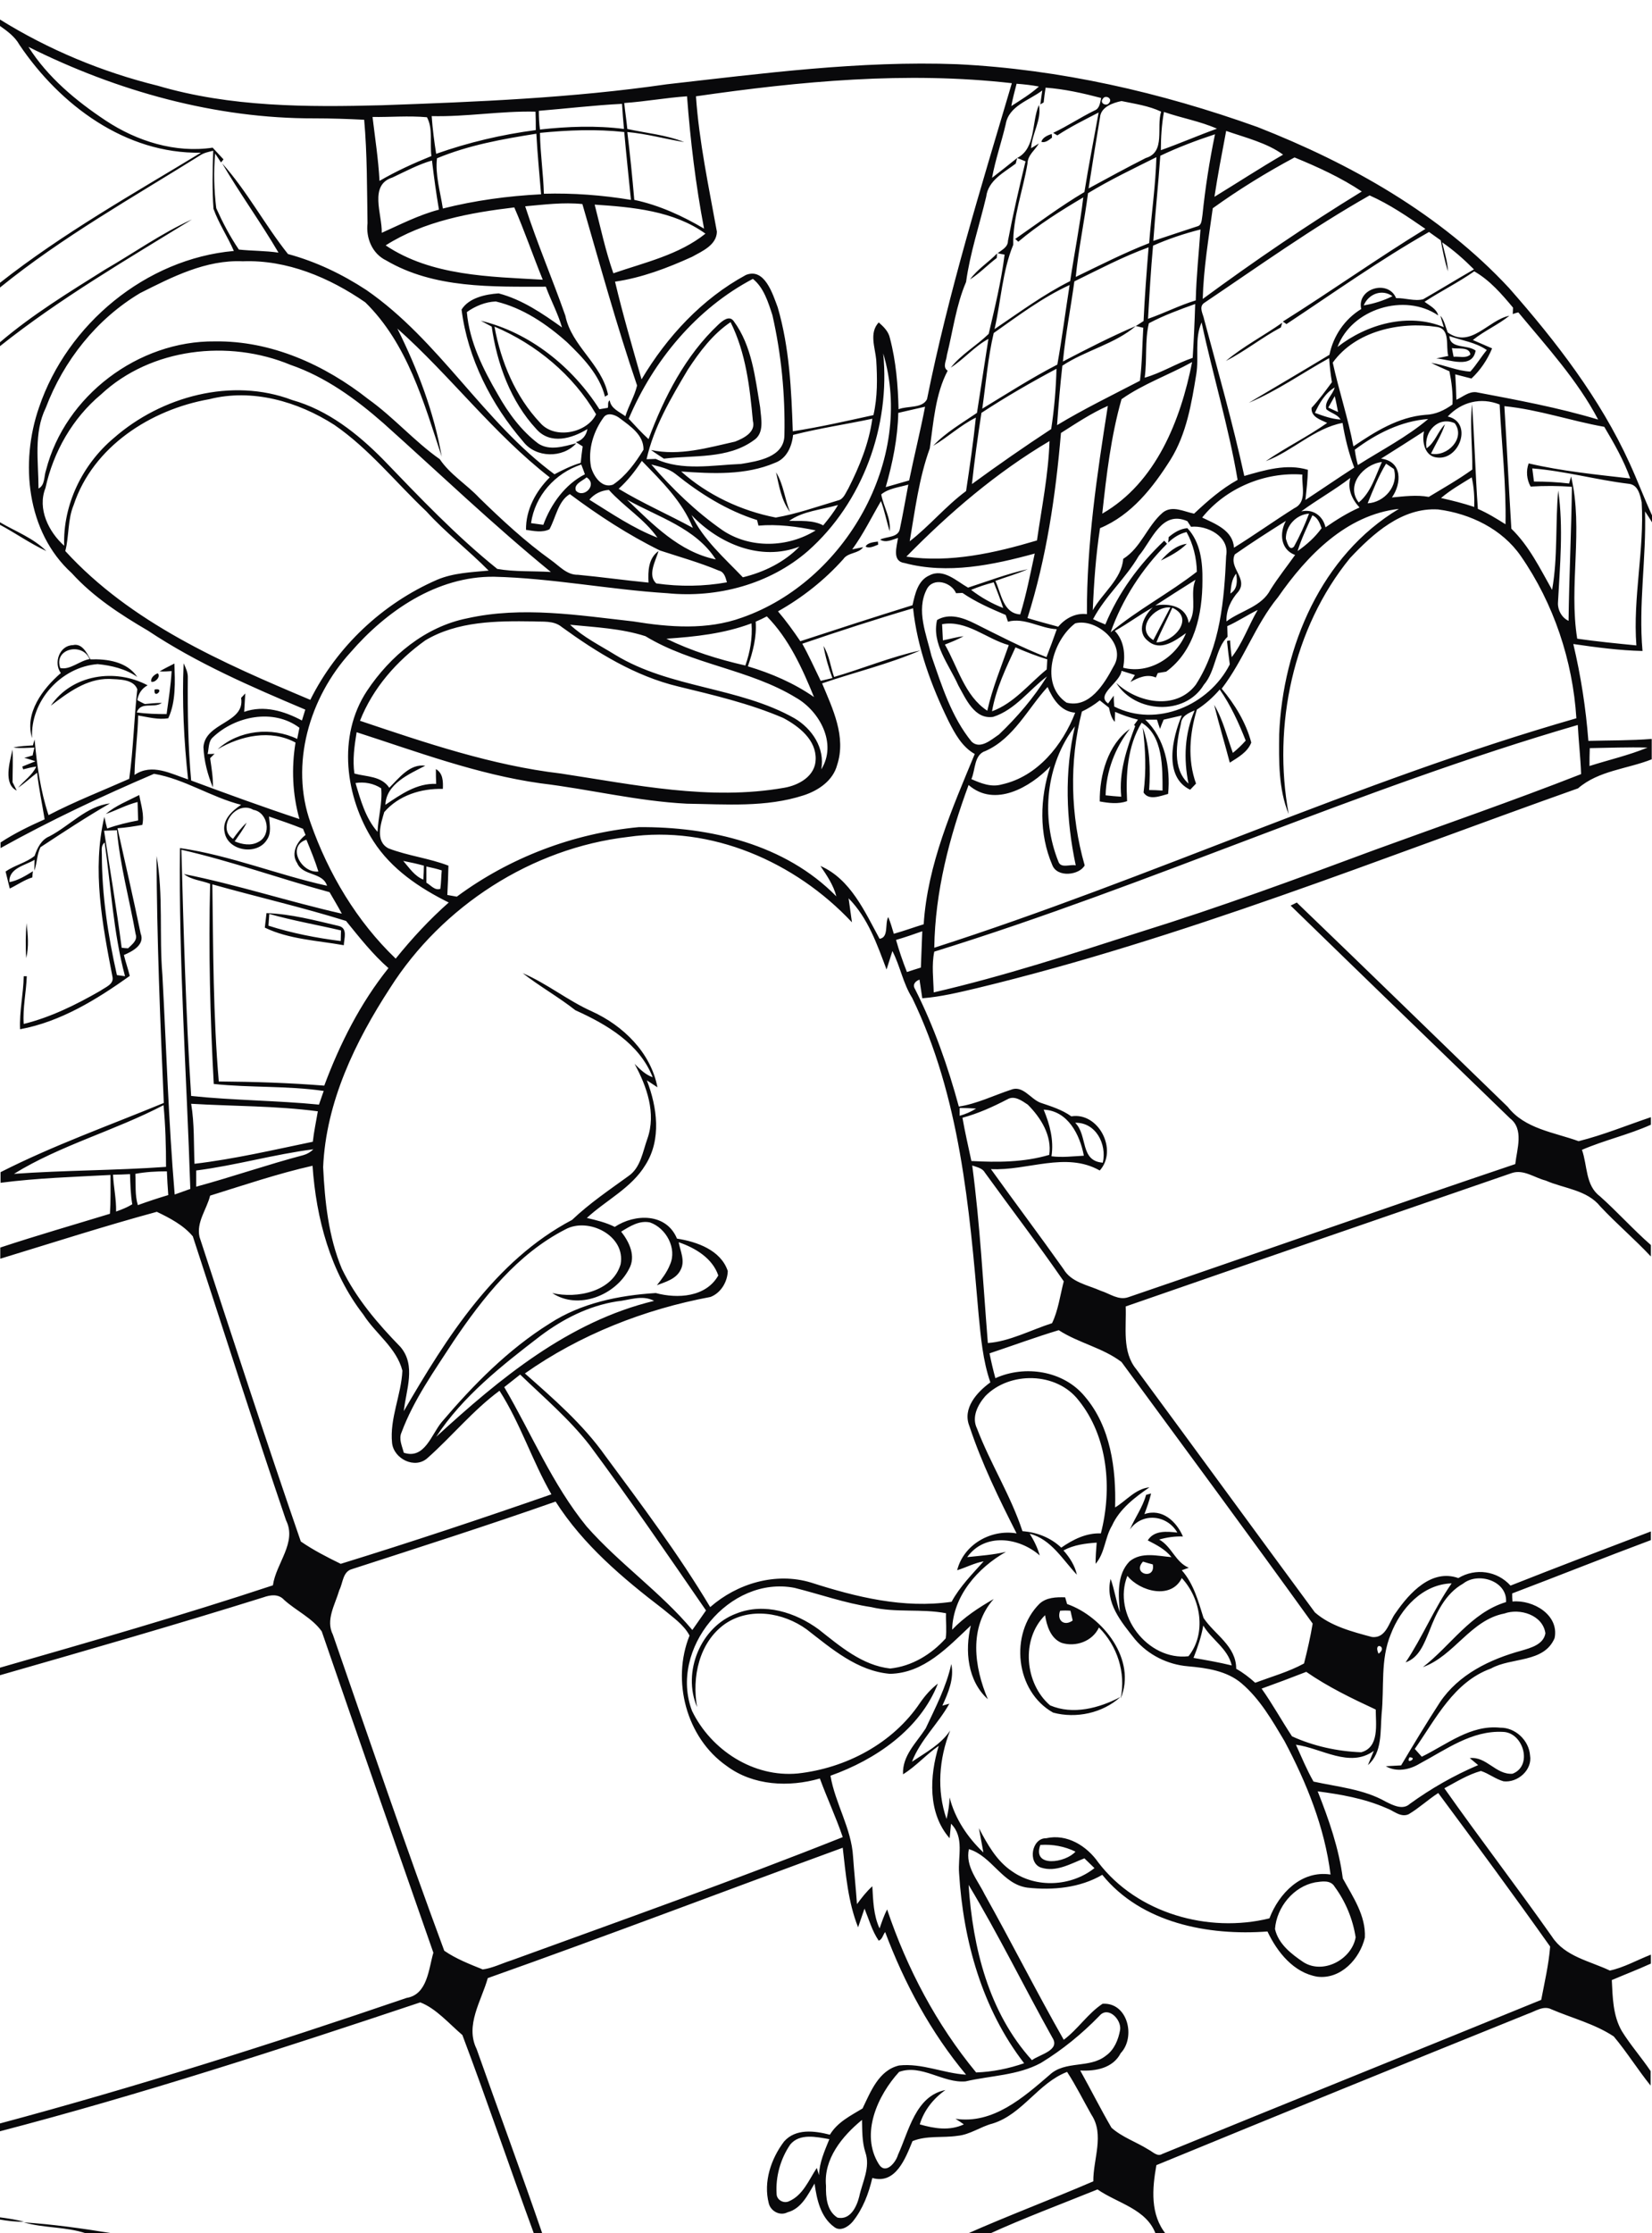 <?xml version="1.0" encoding="utf-8"?>
<!-- Generator: Adobe Illustrator 21.0.2, SVG Export Plug-In . SVG Version: 6.00 Build 0)  -->
<svg version="1.2" baseProfile="tiny" id="Layer_1" xmlns="http://www.w3.org/2000/svg" xmlns:xlink="http://www.w3.org/1999/xlink"
	 x="0px" y="0px" viewBox="0 0 592 800" overflow="scroll" xml:space="preserve">
<path fill="#09090B" d="M8.5,796.1c10.6,0.7,21.1,2.2,31.6,3.9h-9.4C23.4,797.6,15.7,798.2,8.5,796.1 M0,794.3
	c2.9,0.4,5.8,0.8,8.6,1.6c-2.9,0-5.8-0.3-8.6-0.8V794.3 M379.9,577c-1.3,3.5,1.5,5.7,4.5,3.5c-0.2-0.9-0.6-2.6-0.8-3.5
	C382.4,576.9,381.2,576.9,379.9,577 M372.5,574.5c2.5-2.3,6-2.4,9.2-2.3c0.2,0.6,0.5,1.8,0.7,2.4c12.9,4.5,25,20.1,19.2,33.8
	c1.9-9.2-1.2-18.8-7.8-25.4c-2.3,5-8.4,7.1-13.4,5.5c-3.9-1.6-5.3-6.1-5.9-9.9c-8.7,8.6-7.3,24.5,1.8,32.3c8.2,3.5,17.6,1,25.2-3
	c-6.4,5.8-15.9,7.8-24.1,5.6C363.8,605.9,361.7,585.3,372.5,574.5 M9.5,330.7c0.5,4.1,0.9,8.4-0.1,12.5C9.1,339,9.2,334.8,9.5,330.7
	 M96.2,331.6c8.4,2.7,17.2,4.4,25.9,5.5c0-1.3,0.1-2.6,0.1-3.8c-8.5-2-17.2-3.5-25.7-5.9C96.4,328.8,96.3,330.2,96.2,331.6
	 M95.5,327.1c8.8,0.3,17.4,2.6,25.9,4.6c3.3,0.8,1.9,4.5,1.8,6.9c-9.5-1.7-19.6-2.1-28.3-6.3C95.1,330.5,95.3,328.8,95.5,327.1
	 M17.7,299.6c7.3-3.8,13.3-10.8,21.7-11.8c-8.5,4.9-16.7,10.3-24.9,15.7c-1.3,2.6-1.2,5.7-2.2,8.4c0-1,0.1-2.9,0.1-3.9
	C9.1,310,3,311,3.4,316c3.1-0.6,5.8-2.3,8.4-3.9c-0.1,0.5-0.2,1.6-0.2,2.2c-2.9,0.9-5.4,2.7-8.1,4c-0.5-2-1-4.1-1.5-6.1
	c3.3-2.3,7.3-3.1,10.4-5.6C13.4,303.7,14.8,300.8,17.7,299.6 M36.5,306.1c0,14.5,2.2,29.1,5.4,43.2c0.7,0.1,2.2,0.3,2.9,0.4
	c-4.2-15.7-5-31.9-7.3-47.9C36.1,302.9,36.5,304.6,36.5,306.1 M37.3,297.6c2.1,14,4.5,27.9,6.3,41.9c0.6,0.1,1.7,0.2,2.3,0.2
	c1.4-1.4,3.5-2.8,2.7-5.1c-2.2-12.4-5.6-24.6-6.7-37.2C40.4,297.5,38.9,297.5,37.3,297.6 M37.9,291.6c3.5-3,7.9-4.7,12-6.8
	c0.6,3.5,1.9,7.1,1.1,10.7c-2.9,0.5-5.9,1-8.9,1.2c2.8,12.6,5.7,25.1,8.3,37.7c1.6,4-2.9,6.4-6,7.7c0.6,2.5,1.5,5,2.1,7.5
	c-11.8,8.4-24.7,16.4-39.3,19.1c-0.3-6.4,1.2-12.7,1.3-19l1.1,0c-0.2,5.7-1.5,11.4-1.1,17.1c9.7-2.4,18.8-6.9,27.5-11.9
	c1.8-1.3,4.9-2.3,4.3-5c-3.6-18.7-7.4-38.3-2.9-57.3c0.3,1.4,0.6,2.8,1,4.2c3.6-1.3,7.4-2.2,11.1-2.9c-0.1-2.2-0.1-4.4-0.2-6.6
	C45.3,288.3,41.7,290.3,37.9,291.6 M6,283.2c-4.9-2.3-2.5-10.3-1.5-14.7c0.2,3.9,0,7.8,0,11.7C5,281.2,5.5,282.2,6,283.2 M55.4,247
	C59.5,246.2,54.9,250.9,55.4,247 M56.5,241.2c1.3,1-0.9,3.5-2.3,3C53.9,242.8,55.4,241.6,56.5,241.2 M21.6,239.3
	c3.5,0.8,6.9-2.6,10.5-3.2C29.6,230,19.1,232.3,21.6,239.3 M21.8,241.1c-2.7-3.6-0.5-9.9,4.3-10c3.3-0.8,5,2.8,6.3,5.1
	c6-0.2,13.1,0.8,16.8,6.3c-4.2-2.9-9.2-4.1-14.2-4.6c-13.1,1-24.2,13.2-23.5,26.5C8.7,255.5,15.3,246.7,21.8,241.1 M416,200.8
	c2.5-2.8,5.5-5.5,9.3-6C422.7,197.4,419.3,199.2,416,200.8 M310.2,195.8c0.6-1.4,2.9-1.6,4.4-1.8c0,0.3,0.1,0.8,0.1,1.1
	C313.4,195.6,311.5,196.6,310.2,195.8 M0,187.1c5.6,3.3,11.9,5.6,16.6,10.3C10.8,194.7,5.6,191,0,188V187.1 M278.1,169.2
	c2.7,4.3,3.1,9.6,5,14.2C280,179.3,279.2,174.1,278.1,169.2 M459.5,115.6c-0.1,0.4-0.4,1.3-0.5,1.7c-6.8,3.6-12.8,8.5-19.7,12
	C445.5,124.1,452.8,120.3,459.5,115.6 M357.3,90.8c0,0.4-0.1,1.2-0.1,1.6c-3.3,2.5-6.1,5.5-9.6,7.7C350.3,96.4,354.2,94,357.3,90.8
	 M37.6,96.6c10.4-6,20.2-13,31.2-18C45.4,93,21.5,106.9,0,124v-1.4C11.6,112.7,24.7,104.7,37.6,96.6 M376.9,48c0,0.3,0.1,1,0.1,1.3
	c-1,0.8-2.5,2-3.8,1.5C373.5,49.3,375.5,48.4,376.9,48 M283.2,768.2c-3.5,5.1-5.3,11.5-4.9,17.7c0,2.1,2.4,3.5,4.3,2.7
	c5.1-2.1,7.2-7.6,10.1-12c0.2,0.6,0.6,1.9,0.8,2.6c0.1-4.5,2-8.7,3.7-12.9C292.6,765.5,286.6,764.1,283.2,768.2 M296,783
	c-0.1,4.1,0.3,9,4.1,11.4c4.6,1,6.9-3.9,7.8-7.5c1.1-5.2,4.1-10.5,2.2-15.9c-1.2-3.8-1.1-7.7-1.2-11.6
	C301.8,765.2,295.1,773.4,296,783 M394,722.1c-6.3,6.5-13.3,12.2-21,16.9c-8.3,4.5-18,4.5-27,6.6c-8.1,0.7-15.8-6.3-23.8-3.4
	c-7.7,8.4-14,22.2-7.3,33c2.4,4,6.1-0.5,6.9-3.3c3.9-8.5,6.3-21.1,17-23.2c-4.3,3-7.7,7.3-9.2,12.3c5.2,1.5,10.7,2.4,15.8,0
	c-1-0.7-2-1.4-3-2c13.4,2,24.3-7.6,33.7-15.7c5.6-5.3,14.3-2.2,20.2-6.9c3-2.1,4.5-5.8,5.1-9.3C401.9,723.4,397.1,718.5,394,722.1
	 M347.1,675.2c1.5,22.5,7.2,45.7,22.7,62.8c2.8-2.1,10.3-3.5,7.3-8.1C367,711.8,357.8,693,347.1,675.2 M471.3,674.3
	c-7.8,1.5-13.8,8.9-14.4,16.7c1.2,5.4,5.9,9,10.2,11.9c7.1,4.5,17.3-1,18.7-8.9c-1-6.5-3.6-12.8-7.5-18.1
	C476.8,673.3,473.6,674,471.3,674.3 M372.8,660.9c-3,8.3,9.1,6.4,12.6,2.4C381.5,661.4,377.2,660.6,372.8,660.9 M472.2,641.7
	c4,10.1,7.6,20.4,9,31.2c3.6,6.6,8.3,13.3,7.9,21.2c-1.8,7.6-8.6,15-17,14c-8.5-1.4-14.4-8.8-17.9-16.2c-21.2,1.6-45.2-3-59.2-20.3
	c-8,4.7-17.8,5.6-26.8,4.6c-9-1.2-12.7-11.3-21-13.8c-1.3,6.2,3.1,11,5.6,16.1c9.7,17.3,18.6,35,28.4,52.2
	c5.1-3.8,8.6-9.4,13.9-12.9c9-0.6,12,11.9,6.5,17.7c-2.8,5.4-9,6.5-14.5,6.2c3.8,6.8,7.3,13.8,11.2,20.5c3.8,3.4,8.9,5.1,13.2,7.8
	c1.6,0.8,3.2,2.7,5,1.6c45.2-18.5,90.5-36.7,135.8-55.2c1.2-6.3,2.7-12.7,3.2-19.1c-13.1-18.5-26.6-36.8-40.1-55
	c-3.7,2.4-6.9,5.4-10.6,7.6c-2.9,1.3-5.4-1.3-8-2.2C488.8,644.2,480.4,642.8,472.2,641.7 M505.1,629.5
	C503.5,632.4,508.4,629.6,505.1,629.5 M452.1,604.9c3.9,5.5,7.2,11.5,10.9,17.1c7.7,3.5,16.3,5.4,24.8,5.7
	c6.6-1.8,5.2-10.1,5.2-15.3c-8.6-4-17.1-8.1-24.9-13.5C462.7,601,457.4,603,452.1,604.9 M494,592.4
	C497.6,589.9,491.9,587.7,494,592.4 M431.2,582.3c-0.7,4-2,7.8-3.5,11.6c4.6,0.8,9.2,1.6,13.7,2.7
	C440,590.5,434.2,587.4,431.2,582.3 M524.3,567.3c-6.4,3.6-9.6,10.5-12.1,17c-1.8,4.3-3.6,9.5-8.5,11.2c6.1-9.1,10.2-19.3,16.5-28.3
	c-10.4,0.3-18.3,9-21.8,18.2c-3.8,9.1-2.3,19-3.3,28.6c-0.5,6.2,0.3,13.8-4.9,18.3c0.7-1.7,1.4-3.4,2.1-5.1
	c-8.6,6.3-18.8-1-27.9-2.2c2,4.4,3.9,9,6.3,13.2c8.6,1.9,18,2.7,25.9,7.2c2.6,1.3,6.1,3.1,8.6,0.8c7.6-5.5,15.8-10.2,24.5-13.9
	c-1-0.8-2-1.7-3-2.5c6-0.7,9.3,6,15.3,5.6c7.4-2.8,3.9-14.8-3.4-15c-11.2-0.6-20.5,6.4-29.9,11.4c-3.6,2.2-8.3,3.1-12.1,0.9
	c1.8-0.1,3.7-0.2,5.5-0.3c4.5-7.6,9.1-15.2,13.9-22.6c6.7-10,17.9-15.4,29.2-18.5c3.4-1,7.9-2.2,8.6-6.2c-0.9-6.6-9.2-9.1-14.7-7.1
	c-12.1,2.3-18,15.2-29.2,19.2c10-7.7,17.2-19.5,29.8-23.3C540.2,566.3,529.7,563,524.3,567.3 M404,564.5
	c-5.5,13.9,7.3,30.5,21.9,28.8c6.5-8.1,4.5-20.6-2.4-28C419.7,573.1,408.5,570.1,404,564.5 M413.1,560.4c-0.9-0.2-2.6-0.7-3.5-1
	C405.5,563.9,414.2,566.1,413.1,560.4 M126.1,562.1c-3.3,0.9-3.2,5-4.5,7.5c-1.5,5.2-5,10.7-2.3,16c13.1,37.8,26,75.7,39.9,113.2
	c4.2,2.9,9.1,4.8,13.8,6.7c3.6-0.5,6.9-2.2,10.4-3.3c39.6-14.4,79.4-28.5,118.6-44.1c-2.4-7.1-5.6-13.9-8.2-21
	c-11.1,3.2-23.9,2.6-33.4-4.5c-14.5-10.1-19.8-30.6-13.3-46.7c-2.1-4-6.1-6.6-9.5-9.5c-14.5-11.1-28.6-23-38.5-38.5
	C174.9,546.4,150.5,554.2,126.1,562.1 M353.1,500.1c-2.7,3.1-5,7.5-3,11.6c4.8,12.6,12.1,24,16.3,36.8c5.2,0.4,10.1,2.3,13.9,5.9
	c4.2-2.9,8.9-5.3,14.2-5.1c4.1-15.9,2.6-34.6-8-47.7C378.6,491.4,361.8,491.2,353.1,500.1 M180.7,496.9
	c9.8,16.7,17.2,34.8,29.5,49.9c11.7,13.3,26.5,23.5,37.9,37.1c1.6-2.3,3.3-4.7,4.9-7c-13.7-19.9-27.3-39.8-41.7-59.2
	c-7.3-9.4-16.4-17.1-24.9-25.3C184.5,493.9,182.6,495.4,180.7,496.9 M354.6,484.8c0.6,3,1.3,6,2.1,8.9c10.6-4.8,24.4-2.7,32,6.5
	c9.3,10.8,11.3,26,10.9,39.8c4-2.4,7.3-6.7,12.3-7.2c-5.1,3.5-10.7,7.7-13.4,13.7c-2.6,4.3-2.5,9.8-5.9,13.7c0-2.5,0.2-5.1,0.4-7.6
	c-4.1,0.3-8.2,0.8-11.9,2.8c2.2,2.5,4.1,5.4,4.8,8.7c-5.1-5.4-9.2-12.7-16.9-14.7c1.5,2.4,2.8,5,3.6,7.8c-7.4-6.5-19.7-8.2-26,0.6
	c4.6-0.5,9.3-0.8,13.9-1.9c-10.1,5.7-19,15.8-19.3,27.9c4.3-4.5,9.5-7.9,14.9-11c-9,10.1-7,24.4-2.1,35.9
	c-7.3-6.6-8.3-17.4-6.1-26.4c-8.2,7.7-16.8,17.1-29,17.3c-11.7-1-20.9-9-29.8-15.9c-8.4-6.1-20.5-8.1-29.4-1.9
	c-9.2,6.6-11.8,19-9.9,29.7c-5.4-12.5,1.3-28.8,14.1-33.5c10-4,21.2-0.4,29.5,5.7c7.6,6,15.6,12.9,25.6,14
	c7.8-0.8,14.8-5.1,19.9-10.8c0.4-3,0-6,0.1-9c-8.8-1.7-18-0.1-26.8-2.2c-9.4-1.4-18.3-4.6-27.5-6.9c-23.3-4.5-45.1,22-36.7,44.1
	c6.8,14,22,23.9,37.9,22.4c17.2-1.9,34-10.7,43.8-25.3c1.8-2.6,3.9-5,6.4-6.9c-6.4,16.4-22.4,27.3-38.5,33c1.7,10,7.5,18.8,8.1,29
	c0.4,5.7,1,11.3,1.4,17c1.7-2.3,3.4-4.5,5.5-6.4c0.3,5.1,0.4,10.4,2.6,15.1c0.8-2.3,1.6-4.7,2.7-6.8c7.1,21.1,17.7,41.2,31.9,58.4
	c5.9-0.2,11.7-1.4,17.2-3.3c-15-19.4-21.8-43.8-23.3-68c-0.5-6.1,2-12.9-2.9-17.8c-0.2,1.7-0.3,3.5-0.5,5.2
	c-7.9-9-7.2-22.3-3.9-33.1c-4.5,3.1-8.1,7.3-12.8,10.2c-0.3-6.7,4.8-11.3,8.1-16.4c3.5-7.5,7.4-14.9,9.2-23.1
	c1.1,5.2-1.1,10.3-3.2,14.9c0.6-0.2,1.9-0.5,2.5-0.7c-4,7.2-10.4,13-13.4,20.8c4.9-3.3,10.4-6.2,13.7-11.2c-4,10-4.9,21.5-1.3,31.7
	c0.6-2.5,1-5.1,1.1-7.7c1.9,7.6,6.5,14.4,12.1,19.7c-0.5-2.9-1.1-5.8-1.6-8.7c3,5.7,6.3,11.7,11.8,15.4c8.7,6.2,21.3,5.5,29.6-1.1
	c-1.2-1.2-2.4-2.3-3.6-3.5c-4.9,1.9-10.2,5.1-15.6,3.3c-4.8-1.7-3.3-10.6,1.9-10.5c7.5-1.7,14.6,2.8,18.7,8.7
	c13.9,18.2,39.4,25.4,61.3,20c3.4-8.9,11.4-17.3,21.9-15.7c-2.1-16.9-8.6-32.9-16.5-47.8c-4.4-7.4-8.8-15.1-15.4-20.7
	c-5.3-4.5-12.5-5.5-19.2-6.1c-7.3-0.6-14.3-4.1-19-9.7c-4.9-6.2-10.8-13.1-8.7-21.6c1.4,3.9,2,8.1,3.3,12
	c-0.5-6.2-1.2-13.5,3.5-18.3c4.3-3.5,10-1.9,15-1.5c-2.2-2.8-5.4-4.4-8.5-6c2.3-3.7,6.9-3.2,10.6-2.8c-3.7-6.4-12.6-7.3-17-1.1
	c1.8-4.2,4.6-8,5.8-12.4c0.4-0.1,1.3-0.4,1.8-0.5c-0.6,2.5-1.5,5-2.4,7.4c6.3-2.2,11.5,2.6,13.8,8c-2.9-0.1-5.7,0.3-8.5,1.1
	c4.5,2.5,5.8,8.1,10.6,10.1c-0.6,0.2-1.9,0.7-2.5,0.9c4.3,4.9,5.9,11.1,7.8,17.1c4,6,11.7,10,11.7,18.2c2.5,1.4,4.7,3.1,6.8,5
	c5.9-2.2,12-3.9,17.5-6.9c1.2-4.7,2.3-9.5,3.1-14.3c-22.6-31.4-45.6-62.5-68.5-93.7c-6.7-5.1-15.4-6.8-22.5-11.4
	C371.4,478.9,363,482,354.6,484.8 M221,466.2c-10.1,1.6-19.3,6.3-27.4,12.4c-13.7,10.5-27.8,21.6-37.3,36.1
	c22.7-20.8,47.4-41.3,78.1-48.7C230.1,463.7,225.4,465.8,221,466.2 M222.6,441.2c2.9,3.7,5.4,8.8,2.8,13.4
	c-4.8,9.4-18.2,14.8-27.5,8.6c8.9,2.1,21.6-0.5,24.5-10.3c1.9-10.3-11.6-17-19.8-12.5c-17.2,8.8-29.5,24.4-40.1,40.1
	c-6.8,10.5-14.2,20.8-18.6,32.6c-1.1,2.4,0.2,4.9,0.8,7.3c7.5,2.5,9.9-6.6,13.6-11c11.3-13.3,23.8-26,38.7-35.3
	c11.2-7.3,24.8-10.1,38-10.9c7.8,2.1,18,1.5,22.4-6.3c-2.1-6.2-8.3-9.9-14.2-11.9c0.6,3.2,2.4,6.7,0.7,9.9c-1.6,3.3-5.4,4.3-8.5,5.5
	c1.8-2.3,3.6-4.6,4.7-7.4c2.6-5.8-1.4-13.1-7.2-15.1C229.1,437.1,225.7,439.3,222.6,441.2 M40.5,420.8c0.2,4.4,1.2,8.7,1.1,13.2
	c2-0.7,4-1.5,5.8-2.6c-0.6-3.5-0.7-7.2-0.8-10.8C44.5,420.7,42.5,420.8,40.5,420.8 M48.5,420.5c0.2,3.7-0.2,7.6,0.9,11.2
	c3.6-1.3,7.2-2.5,10.9-3.6c-0.2-2.8-0.4-5.6-0.5-8.5C56,419.6,52.2,419.8,48.5,420.5 M348.4,417.5c2.8,21.1,3.9,42.4,5.6,63.6
	c7.6-0.5,15.5-4.7,23-7.1c2.2-4.5,2.9-10,4.2-15c-9.1-13.2-18.9-26-28.3-39C352,418.4,350,418.1,348.4,417.5 M75.3,428.3
	c-1.2,4.9-5,9.5-3.8,14.8c11.9,36.4,23.8,72.9,36.3,109.1c4.5,3.1,9.4,5.6,14.3,8c25.3-7.8,50.5-16.2,75.5-24.9
	c-6.9-12-11.1-25.4-18.6-37.1c-9.5,7-17,16.3-25.8,24.1c-4.5,4.1-12.1,0.3-12.7-5.4c-0.9-8.8,3.3-17.2,3.7-25.9
	c-2.1-8.2-9.6-13.2-14-20.1c-11.8-15.2-16.9-34.4-18.2-53.3C99.6,420.4,87.5,424.5,75.3,428.3 M70.3,419.3c0,1.9,0,3.8,0,5.8
	c12.9-3.5,25.5-7.9,38.4-11.3c1.4-0.4,2.6-1.1,3.6-2.1C98.2,413.5,84.4,417.5,70.3,419.3 M385.3,402.2c4.6,4.6,1.6,13.7,9.9,14.3
	C396.7,409.9,392.7,402,385.3,402.2 M374,397.5c2.2,5.3,3.7,10.9,2.8,16.7c3.8,0.5,7.7,0,11.6-0.2C387,406.5,382.7,397.9,374,397.5
	 M343.9,396.9c0,0.7,0,2.1,0,2.8c2.1-0.6,4-1.4,5.9-2.6C347.8,397,345.8,396.9,343.9,396.9 M68.5,395.4c1.2,7.1,0.9,14.4,1.2,21.5
	c14.3-1.7,28.4-5,42.4-7.9c0.4-3.7,1.2-7.3,1.8-10.9C98.8,396.1,83.6,396.3,68.5,395.4 M5,420.5c18.1-1.3,36.3-1.2,54.5-2.5
	c0-7.4-0.2-14.8-0.9-22.1C41.2,405,21.5,410.3,5,420.5 M361,393.8c-5.2,2.7-10.5,5.1-16.1,6.6c0.9,5.2,2.1,10.3,3.2,15.5
	c9.3,0.5,18.8,0.5,27.9-2.2c1-6.9-3-13.3-7.7-18C366.2,394.3,363.5,392.3,361,393.8 M321.1,336.7c1.1,3.9,2.4,7.7,3.9,11.5
	c1.6-0.5,3.3-1.1,5-1.6c0.2-4.3,0.3-8.7,0.5-13C327.4,334.7,324.2,335.8,321.1,336.7 M76.1,316.8c0.3,23.5,0.3,47.2,2.3,70.6
	c12.6,0.1,25.2,0.5,37.8,1.5c5.6-15,12.9-29.5,23-42.1c-5.7-5-10.4-11-15.2-16.9C108.3,325,92.1,321.3,76.1,316.8 M152.8,310.4
	c0,1.9,0,3.9,0,5.8c1.6,0.9,3,2.9,5,2.2c0.3-2.2,0.3-4.4,0.5-6.6C156.5,311.2,154.6,310.8,152.8,310.4 M144.5,308.4
	c2.2,2.5,4,5.4,7.2,6.7c0.1-1.7,0.2-3.4,0.2-5C149.4,309.4,147,308.9,144.5,308.4 M65,304.4c0.8,29.4,1.6,58.8,3.5,88.2
	c15.2,1.6,30.6,1.6,45.8,3.1c0.6-1.6,1.1-3.3,1.7-4.9c-13-1.9-26.3-1.1-39.4-2.5c-1.3-23.8-1.9-47.8-1.3-71.7
	c-3.1-1.2-6.8-1.4-9.4-3.5c19,3.8,37.6,9.9,56.6,14.2c-1.4-2.6-2.9-5.1-4.4-7.7C100.4,314.8,83,308.5,65,304.4 M114.1,312.2
	c-1.2-3.9-2.8-7.7-4.3-11.4C102.6,303.1,108,312.9,114.1,312.2 M225.1,299.8c-34.6,4-66.7,24.8-85.3,54.1
	c-12.5,19.2-23,40.9-24,64.2c0.6,12.3,1.9,24.9,6.7,36.4c5.1,10.6,12.9,19.7,21,28c5.7,6.7,2,15.4,1.2,23
	c15.3-26.3,32.6-53.9,60.3-68.5c6.2-5.9,13.3-10.7,20.2-15.7c4.4-3,5.1-8.7,6.8-13.4c3.2-9.1-0.2-18.7-4.6-26.8
	c1.9,1.9,3.9,3.9,6.5,4.8c-4.8-12.1-16.4-18.9-27.7-24c-6.1-4.8-12.9-8.6-18.9-13.3c8.7,3.7,16.1,9.8,24.8,13.7
	c11.2,5.1,21.1,14.7,23.5,27.2c-1.3-0.8-2.5-1.7-3.8-2.5c3.7,9.6,5.3,21.2-0.5,30.3c-5,8.3-14.1,12.6-21,19c3.4,0.8,6.8,1.6,10,3.2
	c7.3-4.8,18.5-5,22.3,4.2c7.1,1.1,15.7,4.1,18.2,11.6c-0.1,3.9-2.5,7.9-6.2,9.3c-23.6,4.4-46.8,13.5-66.5,27.4
	c10.3,9.1,20.8,18.2,28.8,29.5c13.1,17.7,26.3,35.3,37.6,54.2c9.7-8.5,23.5-12.6,36.1-8.8c16.2,5.2,33.2,9.4,50.4,6.9
	c3-5.5,7.4-9.9,11.5-14.5c-3.3,0.6-6.3,2.2-9.5,3.2c2.3-9.2,12.1-14.8,21.3-13.2c-6.3-12.4-12.5-25.1-16.9-38.4
	c-2.6-6.4,2.7-12.2,7.5-15.7c-2.7-7.8-3.4-16.1-4.2-24.2c-3.3-38.5-6.7-78.2-23.8-113.5c-3.3-5.2-4.3-11.4-7.1-16.8
	c-0.7,2.2-1.4,4.4-2.1,6.6c-3.4-9-6.6-18.4-13.6-25.5c0.4,2.9,0.8,5.7,1.2,8.6C285,308.7,254.7,295.5,225.1,299.8 M83.5,300.5
	c1.5-2.1,3-4.1,4.9-5.8c-1.2,2.4-2.8,4.5-4.3,6.7c2.7,1.1,5.8,1.7,8.5,0.2c4.8-2.4,3.5-10.6-1.8-11.5
	C84.6,286.5,77.4,296.4,83.5,300.5 M127.4,280.5c1.8,6.1,3.6,12.6,7.9,17.5c0.2-5.2,1.8-10.4,1.3-15.6
	C133.9,280.6,130.5,280,127.4,280.5 M569.7,268c-0.1,2.1-0.1,4.3-0.1,6.4c6.9-2.2,14-3.8,20.8-6.6
	C583.4,267.6,576.5,267.9,569.7,268 M379.3,308.7c0.9,2.5,4.3,0.8,6.2,1.3c-3.5-16.4-4.1-33.5-0.3-49.8
	C374.8,273.8,372.9,292.8,379.3,308.7 M334.8,340.9c-1,4.8-0.3,9.8-0.2,14.6c25.1-5.8,49.6-13.8,74.2-21.7c28.3-8.8,56-19,83.7-29.3
	c24.7-9,49.6-17.6,74.1-27.2c-0.2-5.9-0.9-11.7-1.2-17.6C487,282.5,412.6,316.8,334.8,340.9 M423.2,259.2
	c-1.6,6.9-3.2,16.2,2.7,21.5c-1.8-8.9-1.4-17.9,2.2-26.2C425.9,255.4,423.4,256.5,423.2,259.2 M353.2,269c-4.2,1.3-3.6,6.7-5.1,10.1
	c3.4,1.5,7.1,3,10.9,1.9c12.8-2.8,21.8-14.1,26.3-25.7c-5.2-0.4-8-4.9-9.9-9.2C368.4,253.7,363.3,264.5,353.2,269 M363.9,231.9
	c-3.4,7.4-7,14.8-8.4,22.9c7.9-2.9,13.2-9.8,19.6-15c0.1-1.2,0.1-2.4,0.2-3.6C371.4,235,367.6,233.5,363.9,231.9 M238.8,228.8
	c9,4.4,18.6,7.4,28.3,9.6c1.7-4.8,2.6-9.9,2.2-15.1C259.5,227,249.1,228.1,238.8,228.8 M204.3,223.8c4.8,4.5,10.7,7.4,16.2,10.8
	c19.7,12,44.2,11.4,64.2,22.7c6.3,3.7,11,10.7,9.6,18.3c5.8-9.2-0.6-20.9-9.1-25.7c-16.7-10.2-37.1-11.8-53.9-22
	C222.6,225.1,213.3,224.7,204.3,223.8 M385.3,223.3c-8,6-12.9,21.8-3.1,28.4c8.2,2.1,13.5-6.7,16.8-12.9
	C404.1,230.8,392.9,221.3,385.3,223.3 M337.6,223.6c0.1,1.9,0.2,3.9,0.3,5.8c2.5-0.5,4.9-1.2,7.4-1.5c-2.1,1.2-4.4,2.1-6.7,3
	c4.6,8,7.1,18.4,15.2,23.7c1.8-8.1,5-15.7,7.7-23.5C353.5,228.9,346.4,222,337.6,223.6 M152.4,229.4c-10.2,7.3-18.8,17.1-23.4,28.8
	c23.5,7.9,47.3,16,72,18.9c26.4,4,53.3,9.8,80,5.1c5.3-0.9,11.2-4.2,11.3-10.2c0.2-7-6-11.8-11.6-14.8c-12.1-5.2-25-8.2-37.7-11.3
	c-15.4-3.7-29-12.1-41.7-21.3c-2.9-2.4-6.8-1.8-10.3-2C178,222.4,163.9,222.5,152.4,229.4 M270.8,222.7c0.4,5.5-1,10.8-2.8,16
	c8.4,2.5,16.5,6,23.7,11c-4.2-10.3-9-20.9-16.9-28.9C273.5,221.5,272.2,222.1,270.8,222.7 M420.1,217.7c-1.8,4.2-4,8.2-5.7,12.4
	C420.7,230.1,428.3,221.4,420.1,217.7 M413.3,229.3c2-3.9,4.1-7.8,6.1-11.7C413.5,217.1,406.7,225.3,413.3,229.3 M399.5,226
	c3.4,3.6,3.8,8.5,3,13.2c9.3,2.4,19-3.7,22.5-12.4c-3.8,2.7-9.2,6.7-13.6,2.8c-4.3-3.3-1.5-9,1.7-12
	C408.4,220.2,404.2,223.4,399.5,226 M287.5,230.6c2.4,4.3,4.4,8.8,6.6,13.3c1.4-0.3,2.8-0.7,4.2-1c-1.4-3.7-2.5-7.6-3.2-11.5
	c2.1,3.4,2.5,7.4,3.8,11.1c10.3-3,20.3-7.2,30.9-9.5c-11.3,4.9-23.5,7.8-35.2,11.8c3.8,9.1,8.7,19.1,5.4,29.2
	c-1.5,5.7-6.8,9.2-12,10.9c-13.5,4.4-27.9,3.2-41.9,3c-17.7-0.9-34.9-5.2-52.4-7.3c-22.7-3.2-44.2-11.3-65.9-18.3
	c-0.8,4.9-1.5,9.9-0.8,14.8c4.3,1.2,9.6,0.8,12.5,5.1c3.5-3.5,7.4-8.7,12.9-7.9c-5.8,3-14,6.5-14.3,14c5.5-3.7,11.3-7.8,18.2-7.5
	c-0.1-1.8-0.1-3.6-0.1-5.3c2.6,1.5,2.6,4.5,2.5,7.1c-7.8-0.2-15.8,2.3-21,8.3c-1.2,4.1-3.4,10.4,1.5,13c7,2.7,14.5,3.5,21.5,6.2
	c-0.1,3.5-0.2,7-0.4,10.5c1.1,0.2,2.3,0.4,3.4,0.6c18.9-14,41.8-22.7,65.2-24.9c25.4-0.2,52.5,6.1,70.8,24.8c-1-4-3.4-7.5-5.7-10.9
	c10.8,4.7,15.9,16.4,21.2,26.1c3.4-0.5,1.8-5.5,3.1-7.8c0.8,1.9,1.4,4,2,6c3.6-1,7.1-2.3,10.7-3.4c1.4-21.5,10.2-41.4,18.3-61
	c-4.6-2.6-7.1-7.3-9.4-11.8c-6.2-12.7-11.2-26.3-12.7-40.4C313.9,221.8,300.7,226.1,287.5,230.6 M348,211.3
	c3.5,2.7,7.4,4.9,11.5,6.5c-1-3.1-2.2-6.1-3.4-9.2C353.4,209.3,350.7,210.2,348,211.3 M332.1,211.1c-3.9,7.6-0.1,16.2,1.7,23.9
	c3.7,10.7,7.2,21.9,14.4,30.7c3.1,2.9,7.1-0.8,9.8-2.6c6.5-6.2,12.5-13.2,17.2-20.8c-6.3,4.7-11.4,12-19.3,14.5
	c-6.7,1-9.8-6.5-12.5-11.3c-3.3-7.4-9.6-14.9-7.6-23.4c4.4-2.6,9.4-0.8,13.6,1.3c8.4,4.2,16.8,8.6,25.6,12c1.3-3.3,2.5-6.6,3.7-10
	c-6-0.3-11.6-4.3-17.5-2.7c-0.2-0.6-0.6-1.8-0.8-2.4c-5.4-2.3-10.7-4.6-15.5-7.9c-0.6,0-1.7,0.1-2.3,0.1
	C341,208.6,334.4,206.6,332.1,211.1 M414,216.9c5.1-0.9,11.1,0.3,12,6.3c3.2-4.8,0.3-10.5,2.4-15.5
	C423.6,210.7,418.8,213.8,414,216.9 M440.9,212.6c2.6-1.5,2.5-4.5,2.1-7.1C441.3,207.5,441.2,210.1,440.9,212.6 M442.5,198.6
	c-2.3,4.8,4.8,8.6,1.3,13.3c-2.7,3-4.4,6.6-4.3,10.7c5.2-3.9,12.6-5.2,15.8-11.4c2.7-4.3,5.9-8.3,8.8-12.4
	c-5.2-1.9-5.7-7.8-3.3-12.2C454.6,190.5,448.5,194.4,442.5,198.6 M408.1,199.1c-4.7,8.1-12,14.4-16.4,22.7c1.5,0.7,2.9,1.3,4.4,1.9
	c4.7-11.4,12.1-21.5,21.1-30c0.3,0.3,0.7,0.7,1,1.1c-8.9,8.9-16,19.8-20.2,31.7c9.7-8.1,21-14,30.9-21.7c-0.1-4.9-1.3-9.9-3.7-14.2
	c-2.6,0.6-4.7,2-6.6,3.8c0.1-0.5,0.2-1.5,0.2-2c1.9-1.6,4.1-3,6.7-3.2c4.7,5,5.5,12.2,5.4,18.8c0,11.9-2.8,25.2-13,32.6
	c-0.8,0.1-2.2,0.4-3,0.5c-0.2,0.4-0.5,1.2-0.7,1.6c-3.2-1.4-6.4,0.1-9.1,1.6c0.4-0.6,1.2-1.8,1.6-2.5c-1.6-0.5-3.2-1-4.8-1.5
	c-0.5,4.3-9.4,8.5-4.8,11.7c0.5-0.7,1.5-2.1,2-2.8c0,1,0.1,3,0.2,3.9c15.2,7.7,34-0.5,41.4-15.1c-0.4-2.8-0.7-5.6-1-8.4l1.1-0.2
	c0.1,2,0.3,4,0.6,6c3.9-5,6-11.3,9.3-16.9c-3.7,1.8-7.1,4.1-10.9,5.8c0,1.3,0.1,2.5,0.1,3.8c-4.4,4.2-4.2,12.3-8.5,17.2
	c-6.8,11.3-24.8,10.1-31.4-0.7c7.5,7.2,21.4,10,28.5,0.7c8.8-13.6,10.2-30.4,10.9-46.2c1.3-6.9-6.8-11-12.6-10.4
	c-0.3-0.5-1-1.5-1.3-2C416.2,182.6,412.7,193.8,408.1,199.1 M247.8,184.5c4.2,8.8,11.8,15.4,18.4,22.3c7.5-1.8,14.9-5.4,20.3-11
	C272.6,201.2,257.6,194.8,247.8,184.5 M470.3,184.6c-1.9,4.2-3.9,8.3-5.3,12.8c3.3-2.3,6.3-5,8.6-8.2
	C472.9,187.3,472.2,185.4,470.3,184.6 M460.8,193c0.4,1.2,1.2,4.6,2.9,2.8c2.1-3.8,3.9-7.8,5.4-11.8
	C464.5,184.3,460.7,188.4,460.8,193 M483.8,199.9c-20.5,25.1-27.8,60.1-22,91.7c-3.7-9-3.5-19-3.4-28.6
	c1.3-31.3,15.1-64.1,42.9-80.7c-18.9,2.1-33,16.8-43.3,31.6c-8.2,10-12.3,22.5-20.2,32.8c4.7,5.6,8.7,12.1,10.6,19.3
	c-1.3,3.4-4.7,5.3-7.7,7.2c-1.8-6.9-3.9-13.8-5.6-20.7c3.2,5.3,4.6,11.5,6.7,17.2c1.6-1.3,3.2-2.8,4.6-4.4
	c-2.5-6.4-5.4-12.7-9.3-18.3c-2.4,2.8-5.1,5.2-8.2,7.2c-2.6,8.6-3.4,17.9-0.3,26.5c-0.7,0.7-1.4,1.5-2.1,2.2
	c-9.6-4.6-6.4-18.6-3-26.6c-2.2,0.5-4.3,1-6.5,1.5c-0.5,1.1-0.9,2.2-1.3,3.3c-0.3-0.8-0.8-2.4-1.1-3.3c-1.4,0-2.8,0-4.2,0
	c7.1,6.6,9.1,17.3,8.2,26.6c-2.7,0.7-6.9,2.5-8.8-0.5c1-7.8,0.7-15.6-0.3-23.3c2.6,7.1,2.8,14.9,2.3,22.4c1.6,0,3.2,0.1,4.8,0.2
	c0-8.2,0.2-19.7-7.5-24.3c-5.1,8.4-5.7,18.6-5.2,28.1c-3.2,1.1-6.5,0.7-9.8,0.1c-0.1-9.4,2.9-20.4,10.8-26
	c-5.3,6.8-8.5,15.1-8.7,23.8c1.9,0.2,3.7,0.4,5.6,0.5c-0.9-8.8,2-17.3,5-25.3l-0.4-0.4c0.4-0.5,1.1-1.5,1.4-1.9
	c-2.8-0.7-5.5-1.6-8.2-2.8c0,0.9-0.1,2.7-0.1,3.6c-1.3-1.4-1.7-3.3-2.1-5.1c-1.1-0.9-2.2-1.7-3.3-2.6c-2,1.6-4.1,2.9-6.4,4
	c-4.6,18-4.1,37.3,1,55.1c-1.9,3.5-9.8,4.5-11.6-0.1c-4.8-11.2-4.5-23.9-0.7-35.4c-7.2,7.5-19.9,14.9-29.3,6.7
	c-6.9,18.7-12,38.2-12.3,58.3c77.6-24.9,151.7-59.7,230.1-82.2c-1.3-20.6-8.1-41.1-19.9-58.1c-6.7-9.7-18.1-15.2-29.6-16.7
	C502.4,181.7,492,191.2,483.8,199.9 M282.8,186.6c4.1,0.1,8.4-0.4,12.2,1.6c1.9-2.3,3.8-4.7,5.3-7.3
	C294.4,182.6,287.6,183.1,282.8,186.6 M224.7,179c9.3,8.9,18.7,18.7,31.8,21.4C249.4,189.2,235.8,185.2,224.7,179 M211.2,179
	c7.9,4.9,15.6,10.2,24.4,13.6c-4.7-6.7-11.9-11-17.4-17.1C215.4,175.7,213,176.9,211.2,179 M315.8,177.1c0.8,4.5,3.6,8.6,3,13.2
	c-1.1-3.6-1.8-7.3-3.1-10.8c-3.4,5.8-6.3,11.8-10.3,17.3c1-0.2,3-0.6,3.9-0.8c-1.6,2.4-5.4,1.8-7.1,4.3
	c-6.7,7.5-14.7,13.8-23.4,18.7c2.9,3.4,5.5,7,8,10.7c13.4-4.4,26.7-8.7,40.2-12.9c0.9-4,1.9-8.9,6.1-10.7c5-2.6,9.7,2.1,13.8,4.4
	c7.1-2.3,14.1-5,21.4-6.6c-3.8,1.7-7.8,2.8-11.6,4.2c2.1,4.4,2.7,11.6,8.9,12c2.2-7.1,3.6-14.5,5.2-21.8c-15,4.1-31.2,7.5-46.6,3.4
	c-4.7-0.6-2.8-5.9-2.4-9c-2.1,0.6-4.3,1.9-6.4,0.6c2.3-1.2,6.6-0.6,7.1-4c1.1-5.2,2-10.5,3-15.7
	C322.1,174.6,318.5,174.9,315.8,177.1 M466.3,183.2c4.2-1,7.8,1.6,8.7,5.7c3.9-2.7,7.9-5.2,12.2-7.1c-2.7-2.9-4.4-6.6-3.3-10.6
	C478.3,175.5,472,179,466.3,183.2 M206.4,175.8c2.8,2.9,7.9-2.2,3.8-4.8C208.9,172.2,205.4,173.4,206.4,175.8 M516.4,178.4
	c4,0.9,8,1.9,11.9,3.2c0.1-3.6-0.1-7.1-0.9-10.6C523.7,173.3,519.8,175.5,516.4,178.4 M430.8,185.4c4.8,2.3,11,4.6,11.4,10.8
	c7.4-4.6,14.4-9.6,21.7-14.2c4.6-2.2,2.5-8,2.8-12C453.3,169,439.3,174.8,430.8,185.4 M549.1,167.8c0.2,1.5,0.4,3.1,0.6,4.7
	c4.2,0,8.4,0.2,12.6,0.7c0.2-0.6,0.5-1.9,0.7-2.5c4.5,19-0.9,38.9,2.2,58.1c7,1,14.1,1.7,21.2,2.4c-1.3-17.2,2.9-34.2,1.9-51.3
	c-0.6-2.7-1.3-6.3-4.7-6.6C572,171.9,560.7,168.7,549.1,167.8 M490.1,180.3c6-0.3,11.2-6.3,9.4-12.3c-0.7-0.5-2.1-1.4-2.8-1.9
	C494,170.5,492.1,175.4,490.1,180.3 M233.4,166.4c7.6,8.8,16.1,17,25.6,23.6c9.9,6.6,23.3,6.2,33.3,0c-6.7-1.4-13.8-2.3-20.5-1.7
	c-0.1-0.5-0.4-1.5-0.5-2c-10.8-3.4-20.5-9.5-29.2-16.5C239.6,167.8,236.4,167.2,233.4,166.4 M190.3,187.4c1.5,0.2,2.9,0.4,4.4,0.6
	c2.7-7.4,7.8-14.5,14.9-18.1c-0.4-1.2-0.9-2.4-1.3-3.5C198.9,169.5,191.7,177.6,190.3,187.4 M486.9,180c4.4-3.6,6-9.5,8.3-14.5
	C488.6,166.3,482.1,173.8,486.9,180 M221.7,175.1c8.6,5.2,17.8,9.2,26.6,14c-3.8-9.5-11.3-16.8-18.3-24
	C227.6,168.8,224.9,172.2,221.7,175.1 M324.8,199.4c15.7,2.3,31.7-1.3,46.8-5.8c1.7-11.8,4.1-23.6,4.5-35.6
	C357,169.3,340.2,183.7,324.8,199.4 M511.2,160.6c3.1-2.1,4-6,6.6-8.6c-1.2,3.7-3.3,7-5,10.5c5.8,1.3,12.5-5.5,8.5-10.9
	C515.4,149,510.2,154.6,511.2,160.6 M485.5,161.1c0.2,1.8,0.6,3.7,1.1,5.5c8.5-5.4,17.5-10,25.2-16.5
	C502.2,150.8,493.2,155.3,485.5,161.1 M284.2,155.8c-0.4,4.1-2.3,8.5-6.5,10c-10.5,4.5-22.4,3.9-33.6,3.1
	c9.4,8.4,21.5,14.1,33.9,16.5c7.5-1.3,14.8-3.9,22.2-6.1c2.1-0.4,2.8-2.7,3.8-4.3c4-7.9,7.4-16.2,8.6-25
	C303.2,152,293.6,153.4,284.2,155.8 M216.4,149.4c-3.7,5-5.8,11.6-4.6,17.9c0.9,3.3,3.9,7.8,7.9,6.3c4.6-3.1,8-7.8,10.9-12.5
	c0.1-5.3-4.7-8.4-8.4-11.2C220.6,148.6,217.8,147.6,216.4,149.4 M539.1,145.5c0.9,14.6,1.6,29.3,2.5,43.9
	c6.4,6.2,10.3,14.3,14.6,21.9c2.1-11.8,1.1-23.8,2.2-35.6c1.9,13.3,0.6,26.9-0.1,40.3c-0.1,2.6,1.4,5.3,3.8,6.4c0.2-16,1-32,1.2-48
	c-4.9-0.4-9.8-0.4-14.8-0.1c-1.4-2.5-1.7-5.6-0.7-8.3c12,2.8,24.2,4,36.4,5.4c-2.3-6.5-5.8-12.6-9.3-18.5
	C563,150.8,551.3,146.7,539.1,145.5 M380.2,155.1c-1.9,22.4-5.2,44.8-12,66.3c3.6,1.1,7.3,2.1,11,3.1c2.6-3,6.2-5,10.3-4.5
	c-0.1-25.1,3.6-49.9,7.5-74.6C391.1,148,385.7,151.6,380.2,155.1 M321.9,147.9c-0.2,9-2,17.9-4.5,26.6c2.8-0.8,5.6-1.6,8.4-2.4
	c1.8-8.8,4-17.6,5.7-26.4C328.3,146.4,325.1,147.2,321.9,147.9 M518.8,149.2c9.1,2.1,4.3,15.7-3.8,14.7c-4.5-0.4-5.5-5.7-4.7-9.4
	c-5.1,3.3-10.3,6.6-15.4,9.8c7.6,0.9,7.5,8.8,3.9,13.9c4.4-0.4,8.8-1,13.2-0.2c5.3-3.2,10.6-6.2,15.6-9.8c0.1-7.8-0.9-15.6-0.1-23.4
	c0.9,12.5,1.2,25,2.1,37.5c3.5,1.5,6.7,3.5,9.9,5.5c0.3-14.3-1.4-28.6-2.1-42.9C530.6,142.2,523.7,144,518.8,149.2 M476,146
	c1.1,0.5,2.3,1.1,3.5,1.6c-0.4-1.9-0.7-3.8-1.2-5.7C477.5,143.3,476.8,144.6,476,146 M75,143c-21,3.7-41.7,17-48.6,37.9
	c-2.2,5.3-1.6,11.1-3,16.5c23.5,25.7,56.2,40,87.8,53.3c9.5-19.1,25.9-34.5,45.4-43c5.9-2.5,12.3-2.7,18.5-3.3
	c-7.2-7.3-15.4-13.6-22.3-21.2c-11-10.4-20.5-22.4-33-31C106.7,143.8,90.4,139.1,75,143 M471.2,147.9c3,1.1,6,2.2,9.2,2.4
	c-1.1-1.9-3.5-2.3-5.1-3.7c-0.8-2.9,2.3-5.1,3-7.8C474.9,140.8,472.8,144.4,471.2,147.9 M351.7,147.9c-1.3,8.5-2.5,17-3.4,25.5
	c9.3-6.8,18.8-13.4,28.4-19.7c1.1-7.2,1.7-14.4,1.9-21.6C369.4,137,360.4,142.2,351.7,147.9 M401.9,143c-3.8,13.4-5.4,27.2-6.9,41
	c19.3-11.1,28.1-33.5,32.2-54.3C418.9,134.3,409.7,137.5,401.9,143 M316.5,126.6c2.6,26-7.3,53.4-27,70.8
	c-13.7,11.9-32.5,16.9-50.4,15.1c-20.8-1.3-41.3-5.4-62.1-5.9c-20.4-0.2-38.5,12.2-51.4,27.1c-14.7,16.1-21.8,40.1-14.3,61.1
	c6.4,18.2,16.6,35.3,30.5,48.6c5.8-7.2,12.1-14,19-20.1c-10.5-5.2-20.6-12-27-22c-10.1-15.8-13-37.6-2.3-53.8
	c8.3-12.5,20.9-23,35.9-26c19.7-4.4,39.8-1.1,59.5,1.1c12.9,2.1,26.5,3.2,39.1-1.4C302.8,208.3,327.9,164.6,316.5,126.6 M36.2,141.3
	c-10.2,8.5-17.1,20.6-19.9,33.5c-3,7.5,1.2,15.8,6.7,20.7c-0.5-14.8,6.6-29.2,17.8-38.6c17-14.9,42.3-21.8,63.9-13.6
	c12.8,3.6,23.4,12,32.6,21.3c13.1,13.6,26.2,27.4,40.9,39.2c6.2,1.1,12.8,0.7,19.2,1.1c-20.7-16.9-40.1-35.5-60-53.3
	c-9.9-8.7-20.8-16.6-33.3-20.9C82,121.5,54.1,124.6,36.2,141.3 M520.3,124.7c0.2,1,0.4,2,0.6,3.1c2-0.2,4.4,0.7,6-0.8
	C526.6,124.1,522.4,125.1,520.3,124.7 M177.2,117c2.3,12.6,7.5,25.1,16.4,34.5c5.3,6.1,16.9,3.5,20-3.1
	C205.4,134.3,192.1,123.3,177.2,117 M477.6,129.9c2.2,10.1,5.5,19.9,7.4,30c7.8-5.3,16.1-10.5,25.8-11.3c3.6-0.1,6.8-1.6,9.7-3.7
	c0.2-4-0.3-8-1.1-11.9c-2.2-1-4.4-1.9-6.5-3c4.8,0.7,9.2,2.9,14,3.1c2.2-2.4,3.8-5.2,5.9-7.7c-4-2.8-8.9-3.4-13.4-5
	c0.2,4.7,6.4,2.9,9.4,5.2c-1.2,6.8-9.5,3.1-14.1,2.8c1.4-0.3,2.9-0.6,4.3-0.9c-1-3.5,0.9-9.8-4.2-10.4
	C501.6,115.1,485.7,118.6,477.6,129.9 M407,116.8c-7.4,6.4-18,8.7-26.3,14.2c-0.8,7.1-1.4,14.2-1.9,21.3
	c9.6-5.8,19.7-10.7,29.7-15.9c0.8-6.3,0.8-12.6,1.2-19C409,117.3,407.7,116.9,407,116.8 M428.7,134c-1.7,10.5-3.5,21.4-9.2,30.6
	c-6.3,10-14,19.9-25.3,24.6c-1.5,9.7-2.2,19.6-2.6,29.4c3.4-6.1,10.4-11.2,10.9-18.4c6.4-4,8.6-11.8,14.2-16.6
	c3.4-2.7,7.6-0.3,11.2,0.4c4.8-4.5,9.8-8.9,15.6-12.1c-3.2-19-8.9-37.6-12.9-56.4C428,121.3,429.7,127.9,428.7,134 M411.7,115.8
	c-1.5,6.3-0.6,13.1-1.5,19.5c6-1.7,11.3-5.1,17.2-7.1c0.4-6.4,0.7-12.9,0.9-19.3C422.7,110.9,417,113,411.7,115.8 M488.7,109.4
	c3.6-0.6,7.1-1.7,10.3-3.3C495.2,103.4,490.4,105.3,488.7,109.4 M356.1,119.3c-2.1,8.9-2.8,18.1-4.1,27.1c8.9-5.4,17.6-11,26.9-15.8
	c1.7-9.5,2.9-19,4.4-28.5C373.5,106.6,364.9,113.1,356.1,119.3 M225.3,150c2.3,2.5,4.6,5,7.1,7.3c5.6-15,13.2-29.9,25-41
	c1.4-1.3,3.9-3.5,5.5-1.3c6.6,8.9,7.7,20.3,9.5,30.9c0.3,4,1.7,9.3-2.4,11.9c-9.3,6.7-21.4,5.2-32.1,6.5c-1.5-1-3.1-2-4.6-3.1
	c10.2,2.2,20.3-0.8,30.1-3c3.1-1.2,7.5-3.4,6.4-7.4c-1.1-12-2.5-24.4-8-35.4c-6.4,4.3-11.1,10.6-15.3,17
	c-6,10.1-12.2,20.5-14.8,32.1c0.8,0,2.5-0.1,3.3-0.1c9.4,4.4,20.5,2.2,30.5,1.8c6.1-1,15.6-2.4,15.6-10.4
	c0.3-14.4-1.1-28.8-4.3-42.9c-1.5-4.6-3.1-9.9-7-13C249.6,110.5,234.1,129.2,225.3,150 M510.5,108.1c1.8,1.4,4.3,2.5,4.9,4.9
	c-12-8.2-31-2.4-36.1,11.3c10.5-8.2,25.4-12.4,38.1-7.1c-0.4-1.4-0.9-2.7-1.2-4.1c1.4,1.7,1.8,4,2.6,6c8.3,5.9,14.5-4.5,22.1-6
	c-4.1,3.3-9,5.4-13.1,8.7c2.3,1,4.6,2,6.9,3c-1.7,4.1-4.2,7.8-7.4,10.8c-1.9-0.5-3.8-1-5.8-1.5c0.2,3,0.3,6,0.4,9.1
	c2.3-1,4.4-3,7.1-2.7c14.7,2.8,29.4,5.5,43.7,9.8c-7.4-14.1-18.4-26.1-28.6-38.4c-0.5,0.1-1.5,0.4-2,0.6c0-0.6,0.1-1.7,0.1-2.3
	c-4.1-4.9-8.3-9.8-13.9-13C522.6,101.2,516.3,104.3,510.5,108.1 M50.2,105c-15.6,9.3-27.4,24.2-33.8,41.1c-4.4,9-2.6,19.3-2.6,28.9
	c2.4-1.2,1.9-4.4,2.7-6.6c6.8-26.6,33.1-46.4,60.5-46.1c20.2-0.3,39.4,8.4,55,20.7c9.1,6.5,16.5,15.1,25.6,21.5
	c3.7,5.5,9.6,9,14.1,13.8c8.1,7.9,16.5,15.7,25.7,22.3c3,2.1,5.7,5.4,9.7,5.3c8.5,0.8,16.9,2,25.3,2.8c-0.2-4.1-0.1-8.7,3.6-11.3
	c-1,3.4-4.1,8.7-0.8,11.6c8.4,1.2,17,1.1,25.3-0.4c-0.5-1.7-0.9-3.7-2.9-4.2c-6.9-2.9-14.1-4.9-21.1-7.2
	c-11.4-5.6-22.1-12.6-32.3-20.2c-4.2,2.5-5,8.4-7.3,12.6c-2.6,1.3-5.7,0.6-8.4,0.2c-0.1-7.2,3.5-13.8,8.5-18.8
	c-20.2-15.7-35.6-36.4-54.6-53.3c7.2,14.5,13.1,29.8,15.9,45.9c-6.4-19.4-12.3-40.5-27.4-55.3C118,99.4,102.8,93,87,93.6
	C73.8,93,61.7,99.2,50.2,105 M385,100.8c-1.3,9.6-3.2,19.1-4.1,28.7c8.6-4.5,17.2-8.9,26.1-12.7c1-0.6,1.9-1.2,2.8-1.8
	c0.4-8.8,1.1-17.6,1.8-26.4C402.5,91.9,393.8,96.5,385,100.8 M413.2,88c-0.8,8.7-1.3,17.5-1.8,26.2c5.8-2,11.2-4.8,17.1-6.6
	c0.2-8.5,1.1-16.9,1.7-25.4C424.3,83.7,418.6,85.6,413.2,88 M138.2,87.9c16.4,11,37.3,11.2,56.3,12.3c-3.5-8.6-6.5-17.4-10.2-25.9
	C168.4,76.2,151.9,79.2,138.2,87.9 M213.1,73.3c2.1,8.2,3.9,16.6,6.7,24.6c11.3-3.9,23.5-6.6,33-14.2
	C241.4,75.5,226.7,74.2,213.1,73.3 M431.4,108.6c-1.9,1.5-0.2,4,0.1,5.8c5,18.7,10.3,37.3,14.4,56.1c7.3-2.1,15.2-4.5,22.8-2.2
	c-0.1,3.6-0.5,7.2-0.9,10.8c5.8-3.8,11.6-7.8,17.5-11.6c-2-5.2-3.3-10.6-4.2-16c-10.1,1.9-17.9,10.1-27.5,13.7
	c7.1-4.9,14.9-8.7,22-13.7c-2.5-1.2-5.8-2.1-5.6-5.4c2.7-2.9,5-6.1,7.3-9.2c-0.5-2.9-0.8-5.7-1-8.6c-9.6,5.3-18.6,11.7-28.8,16
	c9.6-5.7,19.3-11.4,28.9-17.2c1.4-6.8,5.5-12.8,11.4-16.4c-1.7-7.4,9.7-10.7,12.5-3.9c3.2-0.1,6.6,1.2,9.7,0.4
	c6.1-3.5,12.1-7.2,18.2-10.7c-3.5-3.5-7.3-6.9-11.4-9.7c0.8,3.4,1.9,6.8,2.1,10.4c-1.2-3.6-1.9-7.4-2.6-11.1c-1.4-1-2.8-2-4.2-3
	c-17.6,10-34.2,21.8-51.1,33c-0.4-0.3-0.8-0.6-1.3-0.9c17.2-10.8,33.8-22.6,51.1-33.2c-6.4-4.4-12.8-8.8-20-12
	C470.3,81.6,451,95.4,431.4,108.6 M140.6,63.6c-8.5,2.7-3.6,13.2-3.8,19.8c6.7-3,13.3-6.4,20.5-8.3c-1-5.8-1.8-11.7-2.5-17.6
	C149.9,58.9,145.3,61.4,140.6,63.6 M434.6,74.6c-1.5,10.8-3.3,21.6-3.6,32.5c18.5-13.6,37.4-26.5,57-38.5c-7.5-5-15.8-8.8-24.1-12.2
	C453.8,61.8,443.9,67.9,434.6,74.6 M389.9,69.2c-1.3,10-3.4,19.9-4.4,30c8.7-4.2,17.3-8.6,26.3-12.1c0.8-10.3,2.3-20.5,2.6-30.8
	C406.2,60.4,397.8,64.4,389.9,69.2 M415.8,55.8c-0.7,10.2-1.8,20.3-2.5,30.5c5.2-1.7,10.4-3.5,15.7-5.2c1.8-0.4,1.6-2.6,1.9-4
	c1-9.7,2.5-19.4,4.5-29C428.7,50.3,422.1,52.8,415.8,55.8 M156.6,56.7c-0.7,5.8,1.2,12.1,2.1,18c11.5-2.9,23.3-4.5,35.2-5.1
	c-0.6-7.2-1.3-14.4-1.7-21.7C180.1,49.8,167.9,52,156.6,56.7 M439.4,46.9c-1.5,7.9-3,15.7-4.2,23.6c8.2-5,16.3-10.3,24.6-15.1
	C454.1,51.2,446.3,49.3,439.4,46.9 M193.5,47.6c0.1,7.3,1.2,14.5,1.4,21.8c10.4-0.3,20.9,0.5,31.2,2.2c-0.8-8.1-1.7-16.2-2.4-24.3
	C213.7,46.2,203.6,46.6,193.5,47.6 M133.5,41.9c0.9,7.6,2.1,15.2,2.5,22.9c6-3.5,12.2-6.3,18.6-8.9c-0.6-4.5,0.6-9.9-1.6-13.9
	C146.4,41.4,139.9,42,133.5,41.9 M417.1,40.1c-0.8,4.5-1.1,9.1-1.1,13.7c6.8-2.4,13.4-5.3,20.1-7.7C430,43.4,423.4,42.3,417.1,40.1
	 M154.7,41.6c0.3,4.5,0.9,9,1.6,13.5c11.6-4.1,23.5-6.9,35.7-8.5c0-2.2,0-4.4-0.1-6.6C179.5,39.7,167.1,41.9,154.7,41.6 M193.1,39.7
	c0,2.3,0.1,4.5,0.4,6.7c10-1.1,20.1-1.5,30.1-0.2c-0.3-3-0.5-6-0.7-9C212.9,37.7,203,38.9,193.1,39.7 M394.2,42
	c-1.4,8.5-2.8,17-4.1,25.5c6.8-3.7,13.6-7.4,20.5-10.9c7.2-2.1,3.7-11,5.5-16.6c-4.4-2.1-9.4-2.8-14.2-3.8
	C398.9,36.8,394.5,38.3,394.2,42 M395.2,35.4c-1.3,1.6,1.4,2.9,2.3,1.4C398.8,35.3,396.1,33.8,395.2,35.4 M223.7,36.9
	c0.3,3.1,0.8,6.2,1.1,9.3c6.8,1.5,13.9,2.1,20.4,4.7c-6.8-1.1-13.5-3-20.4-3.6c1,8.1,1.8,16.2,2.5,24.3c8.9,1.9,17.2,5.7,25,10.3
	c-3-15.7-4.9-31.5-6.1-47.4C238.7,35,231.2,36.4,223.7,36.9 M374.7,31.4c-0.3,1.7-0.5,3.5-0.7,5.3c-0.3,0.2-0.9,0.5-1.2,0.7
	c0.2-1.3,0.5-3.8,0.7-5c-4.7,3.6-12,5.5-13.1,12.1c-1.5,6.4-3.7,12.7-4.9,19.2c3-2.3,6-4.7,9-7.1c-0.1,0.5-0.4,1.5-0.5,2
	c-4.2,3.2-9.9,6-10.6,11.9c-2.4,10.1-5.8,20.2-7.2,30.5c-3.6,8.4-4.7,17.5-6.9,26.3c-0.1,1.8-1.7,4.2,0.3,5.5
	c-4.4,8.3-5.1,18.5-6.4,27.8c-3.9,10.7-5.3,22.2-7.2,33.3c7.1-5.5,12.9-12.6,20.2-18c1.3-8.7,2.6-17.5,3.5-26.3
	c-5.5,2.7-10,7-15.3,10.1c4.5-4.8,10.3-8.1,15.7-11.8c1.4-8.8,2.7-17.7,4.1-26.5c-5,2.7-8.7,7.2-13.5,10.3
	c3.8-4.8,9.3-7.9,13.6-12.1c2.2-9.4,4.5-18.8,5.7-28.4c-0.8-0.1-1.7-0.3-2.5-0.5c1.6-1.2,3.7-2.2,3.7-4.4c1.8-9.5,4-19,6.3-28.5
	c-1-0.4-2-0.8-3-1.2c6.8-3.5,5.1-12.8,7.8-19c1.1,5.2-2.5,10.2-2.8,15.5c0.7-0.4,2.1-1.3,2.8-1.7c-1.4,2.4-4,4.1-4.1,7.2
	c-1.6,9.7-5.3,19.2-5.1,29.1c-3.9,9.4-4.4,20.2-6.7,30.2c8.9-6,17.5-12.4,27.1-17.2c1.5-10,3.5-20,4.7-30
	c-8.1,4.8-16.1,9.8-23.3,15.9c-0.4-0.4-0.7-0.7-1.1-1c8.2-5.7,16.2-11.7,24.8-16.8c1.5-9.5,3.4-19,5.1-28.5
	c-5,2.6-10.1,5.1-14.8,8.2c-0.5-0.3-1-0.6-1.5-0.9c5.1-2.4,9.7-5.5,14.8-8c1.9-0.7,2-2.8,2.4-4.5C388.1,33.4,381.5,31.9,374.7,31.4
	 M364.3,30c-0.7,2.7-1.4,5.3-1.9,8c3.4-2.2,6.9-4.3,9.9-7C369.7,30.5,367,30.2,364.3,30 M249.4,34.5c1.1,16.1,4.6,32.5,7.5,48.5
	c-0.1,4.8-5.3,7-8.9,9c-8.8,4-18,7.5-27.6,8.9c2.8,11.8,6.2,23.4,9.5,35c9.1-15.3,21.7-28.9,37.4-37.4c6.7-2.7,9.6,6.8,11.4,11.6
	c4.2,14.4,4.9,29.5,5.4,44.4c9.7-1.5,19.3-3.7,28.9-5.8c1.5-6.5,1.4-13.2,1-19.8c-0.4-4.4-2.6-9.7,0.9-13.4c1.7,1.5,3.5,3.2,4,5.6
	c2.2,8.3,2.9,17,3.1,25.5c3.2-1.3,8.5-0.2,10.2-3.6c7.7-38.3,19.3-75.7,30.4-113.2C324.8,25.5,286.8,29.1,249.4,34.5 M10.2,16.8
	c6.9,10.9,17,19.3,27.7,26.4c11.2,7.4,24.9,11.7,38.3,9.7c1.3,1.4,2.6,2.8,3.9,4.2c-0.3,0.4-0.6,0.7-0.9,1.1
	c-0.5-0.8-1.6-2.4-2.1-3.2c-0.6,6.5-0.4,13.1,0.4,19.6c2.3,5.1,4.9,10.1,8.1,14.8c4.7,0.5,9.5,0.4,14.2,1.1
	c-6.4-10.9-13.8-21.1-20.2-32c8.9,9.9,15.3,22.1,23.6,32.5c10,2.7,19.4,7.2,28.1,12.9c26.2,18.1,41.9,47.2,67.4,66
	c3-1.6,6.1-3.1,9.4-4.1c0.2-2,0.4-3.9,0.7-5.9c-0.8-0.5-1.6-1-2.4-1.5c2.3-0.7,3.7-2.4,4.1-4.7c-5.5,3.4-13.3,5.7-18.3,0
	c-9.2-9.9-14.1-23.4-16-36.7c-1.3-0.7-2.6-1.4-3.9-2.1c17.6,4.2,32.9,16.6,42.5,31.7c0.7-0.1,2.2-0.4,3-0.5c0.3-0.8-0.2-2.1,0.7-2.7
	c0.4,3,3.5,4.1,5.6,5.7c1.2-3.8,3.3-7.2,4.2-11c-7.3-21.4-13.3-43.3-19.6-65c-6.8-0.7-13.7,0.2-20.5,0.8
	c4.3,13.3,9.8,26.1,14.4,39.2c2.2,10.9,13,17.2,15.3,28.3c-0.3,0.2-0.8,0.5-1.1,0.7c-2-7.9-7.9-14-13.6-19.5
	c-7.3-6.5-15.8-12.3-25.5-14.6c-3.7,0.1-7.5,1.7-10.4,3.8c0.9,10.6,5.8,20.4,11.1,29.5c3.7,6.6,8.4,13,14.5,17.6
	c4.1,2.7,9.2,1,13.6-0.1c-4.8,5.4-14.5,5.3-19-0.6c-11.4-13.2-19.9-29.8-22.1-47.3c2.6-4.2,8.6-5.5,13.3-5.8
	c8.4,2.2,15.7,7.2,22.7,12.2c-1.5-5.1-4-9.7-5.8-14.6c-19.2,0-40,0.7-57.2-9.4c-5-2.4-7.3-8-6.7-13.3c-0.2-12.4-0.1-24.8-1.2-37.1
	c-5.9-0.3-11.9-0.5-17.9-0.5C77.3,42.5,42,32.7,10.2,16.8 M0,7c17.4,10.8,36.6,18.8,56.5,23.7c26.1,7.7,53.5,7.7,80.4,7
	c34-1.2,68.2-2.6,102-7.5c34.5-3.9,69.2-8.5,104.1-7.2c36.8,1.8,73,10.1,107.6,22.5c33.4,13.1,65.6,31.2,90.2,57.7
	c16.8,19.1,32.6,39.5,43.2,62.8c2.8,6.1,5.2,12.5,8,18.6v2.5c-0.8-1.3-1.6-2.6-2.5-3.9c0.5,16.7-2.4,33.3-0.9,50
	c-8.3-0.2-16.6-1.3-24.8-2.5c2.7,11.4,4.5,23,5.4,34.7c7.6-0.2,15.1-0.1,22.7-0.7v7.3c-8.8,3.5-19,4-26.4,10.4
	c-71.3,25.3-141.8,53.8-215.5,71.6c-6.4,1.5-12.9,3.1-19.5,3.6c-0.3-2.3-0.7-4.5-1-6.7c-1.7,0.7-2.6,1.9-1.5,3.6
	c6.7,13.3,11.7,27.5,15.6,41.9c6.5-1,12.5-4,18.6-6c4.3-1.8,7,3.2,10.6,4.6c3.8,1.3,7.8,2.5,11.1,4.9c9.8-1.6,16.8,12.1,10.2,19.4
	c-12.2-6.9-26,0.2-39-0.5c8.6,12,17.5,23.8,26,35.8c2.8,4.8,8.7,5.7,13.4,7.8c3.2,1,6.3,3.5,9.8,2.3c46.3-15.8,92.4-32.1,138.7-47.7
	c0.6-5.4,3.2-12.5-1.9-16.4c-26.2-25.4-52.5-50.8-78.6-76.2c0.6-0.3,1.7-0.8,2.2-1.1c25.3,24.3,50.4,48.8,75.6,73.2
	c6.1,7.9,16.6,9.1,25.4,12.3c8.8-2.2,17.3-5.7,25.9-8.6v2.7c-8,3.6-16.6,5.5-24.7,9c2,5.6,1.2,12.7,6.4,16.6
	c6.3,5.6,11.9,11.9,18.3,17.5v4.1c-5.8-6.2-12.3-11.7-18.1-17.9c-4.8-6-13-6.4-19.6-9.3c-4-1-7.9-4.1-12.1-2.7
	c-46.1,15.9-92.3,31.8-138.4,47.8c0.3,7.5-1.4,16.2,3.8,22.5c21.4,29,42.6,58.1,64,87.1c5.6,4.9,13.3,6.9,20.4,8.8
	c5.3,0.6,6.1-5.5,8.6-8.7c4.9-7.1,12.8-15.8,22.4-12.4c6.2-3.7,13.9-2.6,18.7,2.7c16.7-6.6,33.5-13,50.3-19.4v3.1
	c-16.6,6.2-33.1,12.8-49.7,19.1c0,1,0,1.9,0.1,2.9c7.4-0.7,16.8,4.8,15.1,13.1c-3.8,9-15.5,6.8-22.8,10.9
	c-13.3,4.8-19.7,17.9-27.3,28.8c0.8,0.9,1.7,1.9,2.5,2.8c9-4.4,17.5-11.5,28.1-10.4c5.4-0.1,10.3,4.5,10.7,9.9
	c0.9,5.2-4.4,9.9-9.5,9.3c-2.9-0.8-5.3-2.8-8.1-3.7c-4.7,1.3-8.8,3.9-13.1,6.2c12.6,17.9,26,35.3,38.6,53.2
	c4.6,7.1,13.6,8.7,20.7,12.1c5.1-1.1,9.8-3.8,14.7-5.7v3.2c-4.6,2.1-9.3,3.9-14,5.9c0.3,6.2,0.4,12.8,3.6,18.3
	c3.1,5,7,9.4,10.3,14.3v5.2c-4.6-5.7-8.5-12-13.2-17.6c-6.8-4.5-14.8-6.5-22.3-9.7c-2.9-1.5-5.8,0.7-8.5,1.6
	c-44.4,17.9-88.8,36-133.1,54.2c-1.5,8.4-2.3,17.7,3.5,24.8h-3.7c-3.2-9.1-13.7-11.1-20.9-16.1c-13.1,5.3-26.3,10.2-39.2,16.1h-8
	c15.1-6.7,30.6-12.5,45.7-19c-0.1-7.9,4.1-16.7-0.7-23.9c-2.9-5.1-5.5-10.4-8.7-15.3c-10.4,4-16,15.2-26.7,18.5
	c-4.3,1.1-8.1,4-12.6,4.4c-5.3,0.8-11-0.2-16.1,1.9c-2.5,6.1-6,15.6-14.4,13.2c-1.3,5.6-3.4,11.1-7,15.6c-1.5,1.8-4.4,3.7-6.6,2
	c-5-3.6-6.3-10-7.1-15.6c-2.4,4-4.7,9-9.7,10.3c-2.7,1.4-6-0.4-6.7-3.2c-2-7.7,0.8-16,5.5-22.2c4.2-4.7,10.9-3.8,16.4-2.4
	c2.7-4.5,7.4-6.8,11.7-9.4c2.9-6,5.8-13.7,13.1-15.4c8.2-0.9,15.9,2.8,24,3.3c-12.6-15.1-22.1-32.7-29-51.1c-0.8,1-1,2.6-2.3,3.1
	c-2.4-3.5-3.5-7.6-5.1-11.5c-0.8,2.2-1.5,4.5-2.3,6.7c-3.6-9.1-4.4-18.9-5.5-28.5c-42.4,15.5-84.6,31.6-127.2,46.7
	c-2.3,8.2-8.2,16.9-4,25.4c7.8,22.1,16,44.1,23.6,66.3h-3c-8.7-23.7-16.8-47.7-25.7-71.3c-4.7-4-9.5-9.6-15.1-11.7
	c-50,16.7-100.1,33-151.1,46.3v-2.8c49.3-13.2,97.9-28.6,146.2-45.1c7.5-1.2,7.9-10.4,9.6-16.2c-13.4-38.3-26.8-76.7-40-115.1
	c-3.4-4.8-9.2-7.4-13.5-11.3c-2-2.2-4.9-1.8-7.4-0.9C63.4,581.9,31.7,591,0,600.1v-2.7c32.7-9.4,65.5-18.8,97.8-29.5
	c1.1-7.9,8.7-15.3,4.7-23.3C91,510.8,80.2,476.8,69.1,442.9c-3.3-4-8.3-6.6-12.9-8.8c-18.8,5.1-37.4,11.1-56.1,16.8v-4
	c13-4.3,26.2-8.1,39.3-12.1c0.3-4.6,0.2-9.3,0.2-13.9c-13.2,0.7-26.3,1.1-39.4,2.8v-3.8c18.9-9.6,38.9-16.7,58.5-24.8
	c-1.3-29.5-2.5-59-2.6-88.5c2.5,14,0.9,28.5,2.1,42.7c1.4,26.2,2.2,52.5,4.4,78.6c1.9-0.7,3.7-1.3,5.6-2
	c-1.3-40.7-4.2-81.3-3.7-122.1c18,2.6,35,9.6,52.7,13.5c-1.6-5-8.7-3.4-10.7-8.1c-2.4-3.6,0-7.8,3-10.1c-0.2-0.5-0.7-1.6-0.9-2.2
	c-4-1.6-8.1-3-12.2-4.4c0.2,2.8,1,5.9-0.8,8.4c-3.5,5.6-13.9,4-15.1-2.7c-1-4.4,2.6-7.7,5.9-9.9c-10.7-2.7-20.4-9.3-31.2-11.1
	c-18.7,8-37.2,16.7-55,26.6v-2c5-3.3,10.4-5.9,15.8-8.3c-0.9-5.6-2.1-11.1-2.7-16.7c-2.3,1.8-4.4,3.7-6.8,5.4
	c2.1-2.6,5.1-4.5,6.5-7.6c-1.6,0.2-3.1,0.6-4.7,1L8,274.6c1.6-0.6,3.1-1.3,4.7-1.9c-1.3-0.4-2.6-0.9-4-1.2c1-0.3,2-0.6,3-0.9
	c0.1-0.7,0.5-2.1,0.6-2.8c-2.5,0.1-5,0.3-7.5,0c2.3-0.6,4.7-0.6,7-0.8c0.1-0.5,0.4-1.5,0.6-2.1c0.8,9.1,2.1,18.4,5,27.1
	c9.4-4.9,19.2-8.7,28.9-13c1.5-10.6,1.7-21.4,2.9-32.1c-1.4-3.7-6.7-3.5-10.1-3.7c-8.1-0.1-14.7,4.9-20.9,9.6
	c7.6-11.2,23.1-13.5,34.7-7.3c-2.1,1.1-3.3,3-3.7,5.3c0.7,0.4,2,1.1,2.7,1.4c2-0.2,4.1-0.4,6.1-0.4c-2.9,2.1-7.5-0.7-9,3.4
	c3.5,0.5,7.1,0.6,10.7,0.6c0.7-5.1,1.5-10.2,1.8-15.4c-1.4,0.1-2.8,0.2-4.3,0.1c1.7-1,3.5-1.9,5.3-2.8c0.2,6.5,0.6,13.6-2.2,19.6
	c-3.6,0.6-7.2-0.4-10.8-1c-0.1,7.1-1.2,14.2-1.3,21.3c6.3-4.3,13-0.4,19.2,1.6c-1.5-13.8-2.2-27.8-1.6-41.6c0.8,1.7,1.6,3.4,1.5,5.3
	c-0.1,12.3,0.1,24.5,1.2,36.7c12.9,4.8,25.8,9.5,38.8,13.8c-2.5-8.9-2.9-18.3-1.4-27.4c-8.9-4.8-19.6-2.5-27.9,2.4
	c7.6-6.9,19.3-8.1,28.5-3.7c0.3-1.3,0.5-2.7,0.8-4c-9.3-7-23-4.2-31,3.4c-1.7,1.5-1.4,4-1.9,6c0.6,0,1.9,0,2.5-0.1
	c-0.4,0.4-1.2,1.2-1.6,1.6c0.5,3.5,1.1,7,1,10.5c-1.9-4.6-3.2-9.5-3.4-14.5c0.7-8.9,15-8.5,13.5-17.6c0.4-0.4,1.1-1.2,1.5-1.6
	c-0.1,2.2-0.3,4.4-0.4,6.6c7.1-2.5,14.3-0.3,20.7,3.1c0.4-1.3,0.8-2.6,1.2-3.9C90,246,70.6,237.6,53,225.9
	c-9.9-5.8-19.6-12.1-27.3-20.6C9.5,190.6,7.1,165.7,14,145.9c10.1-29.8,38.3-53.2,69.8-56c-2.2-5.1-5.4-9.8-7.3-15.1
	C76,67.9,76.2,60.9,76.4,54c-1.6,0.4-3.2,0.7-4.6,1.6C47.5,70.8,22.3,84.9,0,103v-1.7c22.5-17.7,47.6-31.8,72-46.6
	C45,55.2,21.5,37.6,7,16.1c-1.6-2.9-4.3-4.9-7-6.8V7"/>
</svg>
